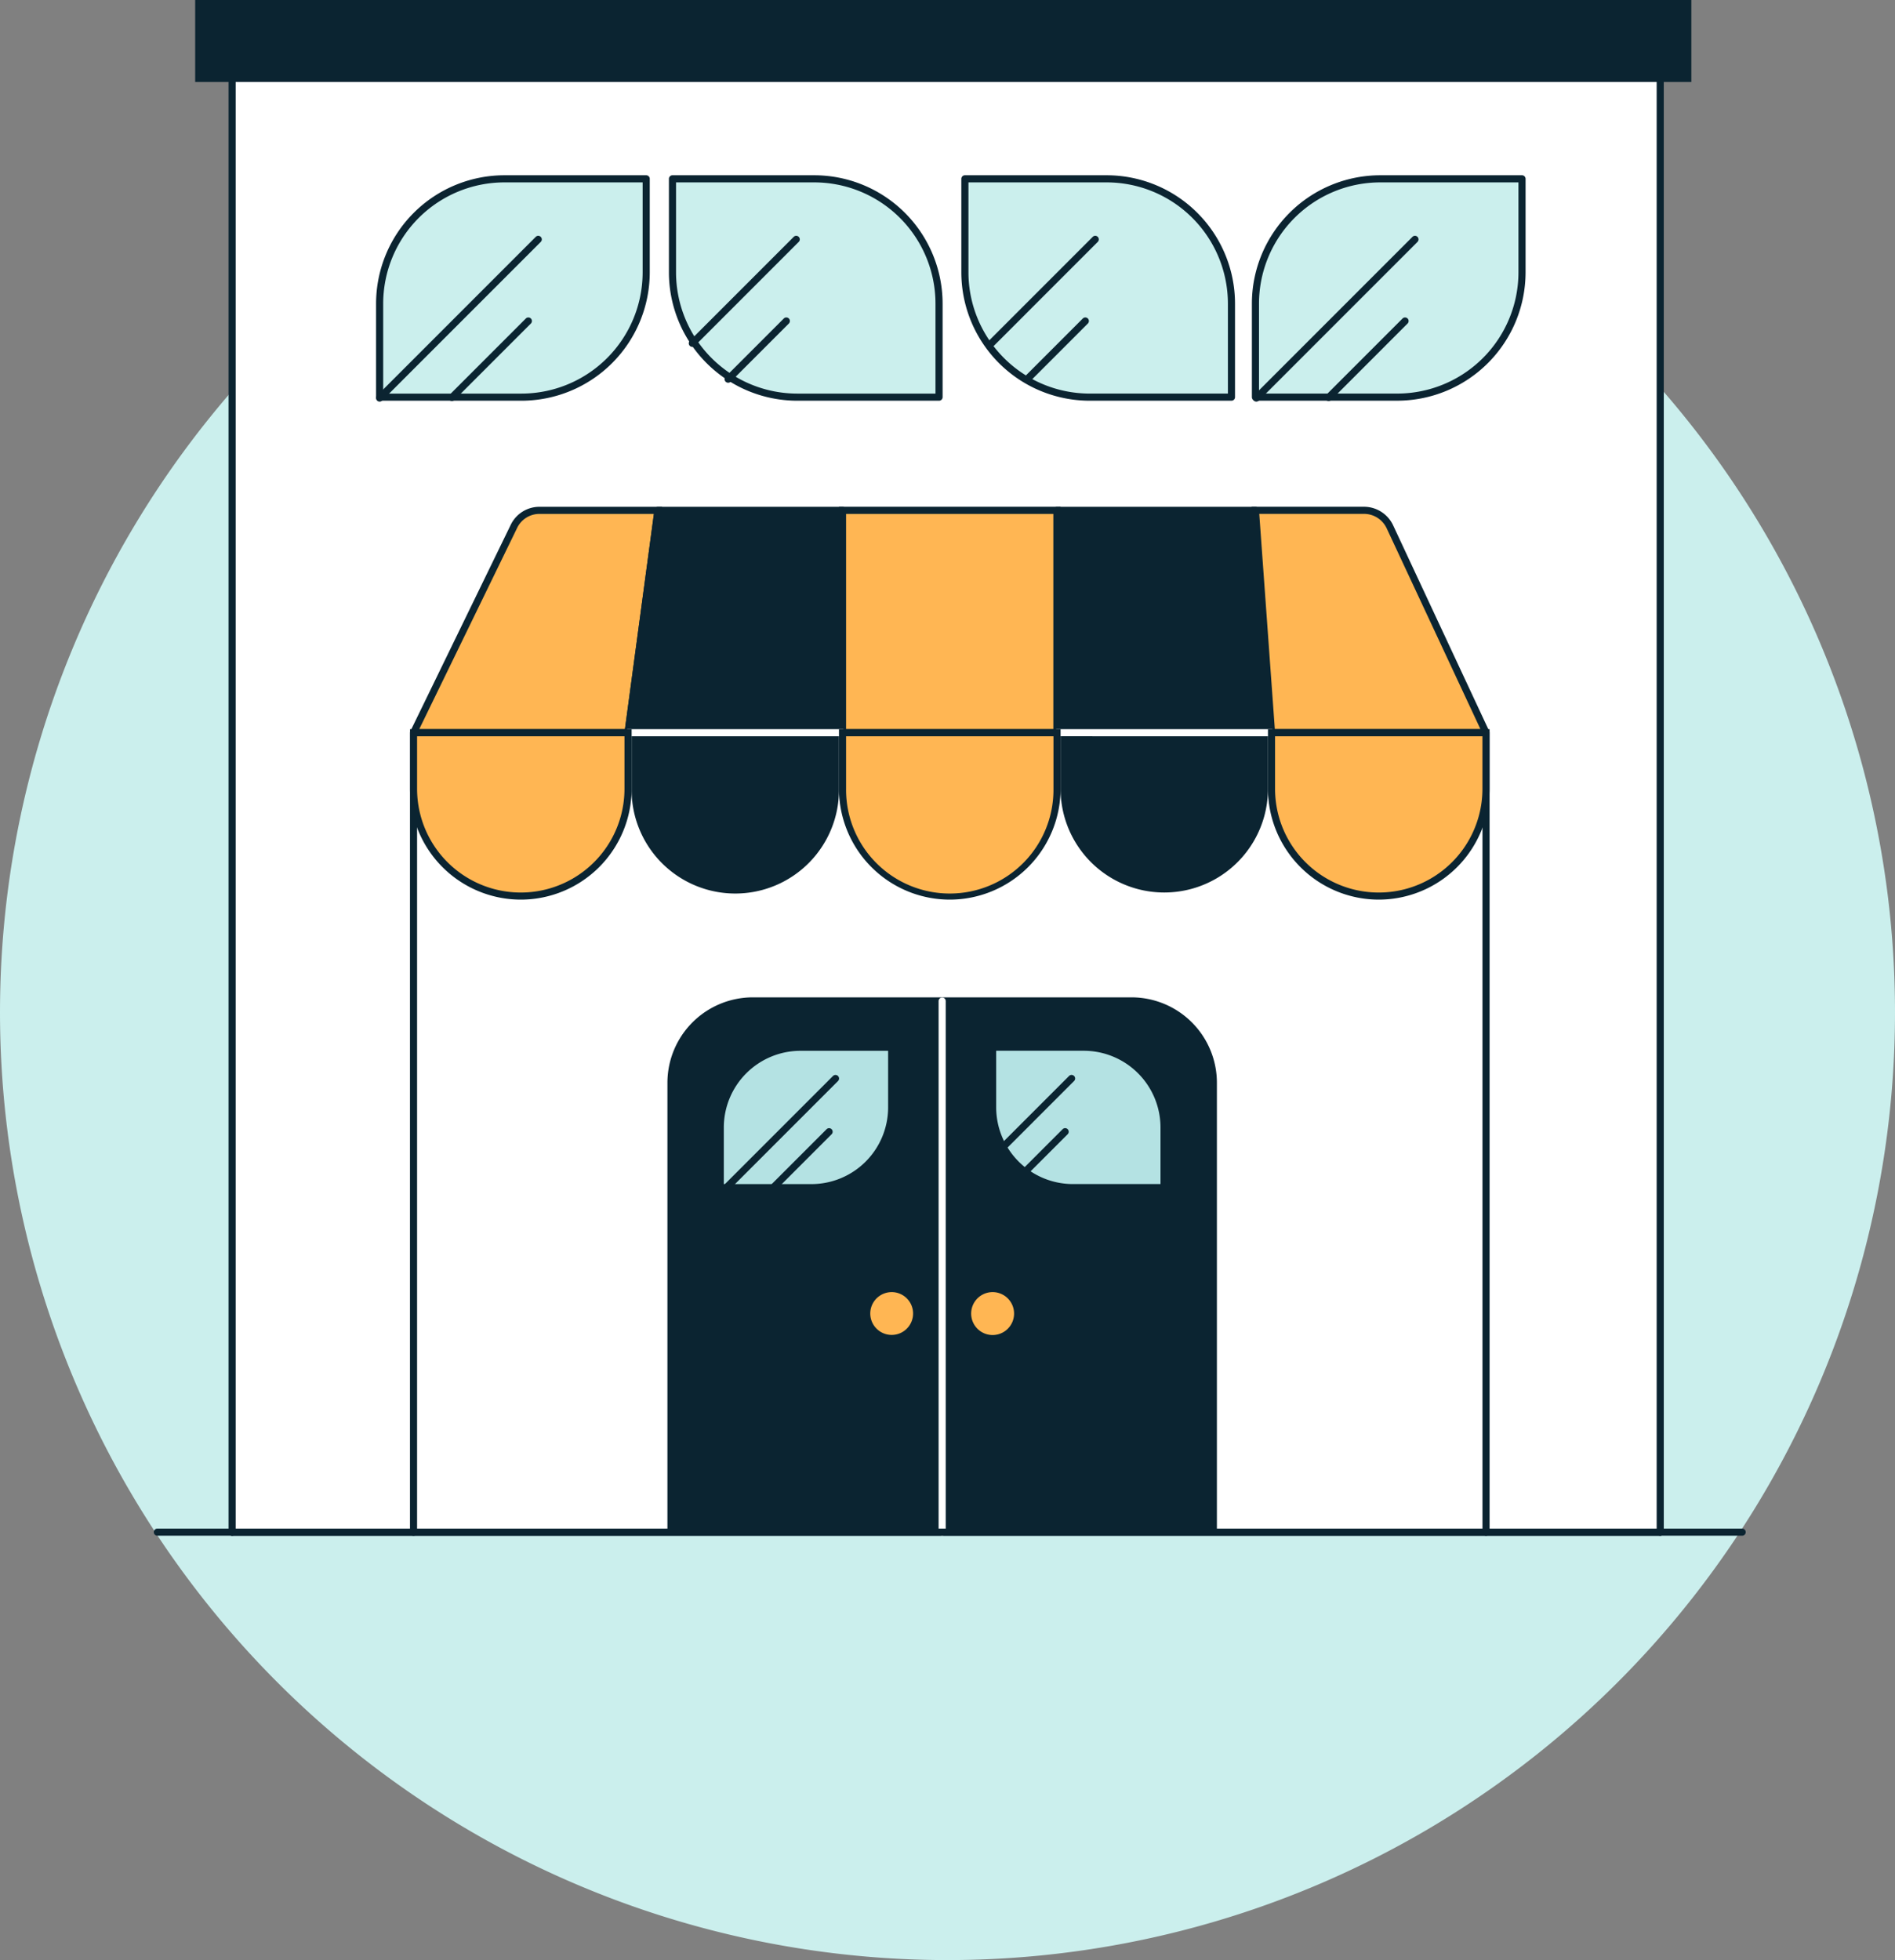 <?xml version="1.0" encoding="UTF-8"?> <svg xmlns="http://www.w3.org/2000/svg" xmlns:xlink="http://www.w3.org/1999/xlink" id="Groupe_373" data-name="Groupe 373" width="199.747" height="206.551" viewBox="0 0 199.747 206.551"><rect x="0" y="0" width="199.747" height="206.551" fill="#808080" stroke="none"/><defs><clipPath id="clip-path"><rect id="Rectangle_242" data-name="Rectangle 242" width="199.747" height="206.551" fill="none"></rect></clipPath></defs><g id="Groupe_372" data-name="Groupe 372" clip-path="url(#clip-path)"><path id="Tracé_399" data-name="Tracé 399" d="M199.747,106.678A99.873,99.873,0,1,1,99.874,6.8a99.873,99.873,0,0,1,99.873,99.873" fill="#cbefed"></path><path id="Tracé_400" data-name="Tracé 400" d="M183.638,161.829H16.589a.375.375,0,1,1,0-.75H183.638a.375.375,0,0,1,0,.75" fill="#0b2431"></path><path id="Tracé_401" data-name="Tracé 401" d="M24.466,161.454V3.9H175V161.454" fill="#fff"></path><path id="Tracé_402" data-name="Tracé 402" d="M175,161.829a.375.375,0,0,1-.375-.375V4.274H24.841v157.18a.375.375,0,0,1-.75,0V3.9a.375.375,0,0,1,.375-.375H175a.375.375,0,0,1,.375.375V161.454a.375.375,0,0,1-.375.375" fill="#0b2431"></path><path id="Tracé_403" data-name="Tracé 403" d="M156.638,161.829a.375.375,0,0,1-.375-.375V77.587H43.964v83.867a.375.375,0,0,1-.75,0V77.212a.375.375,0,0,1,.375-.375H156.638a.375.375,0,0,1,.375.375v84.242a.375.375,0,0,1-.375.375" fill="#0b2431"></path><path id="Tracé_404" data-name="Tracé 404" d="M128.27,161.454H70.352V114.105a9.008,9.008,0,0,1,9.009-9.008h39.9a9.008,9.008,0,0,1,9.009,9.008Z" fill="#0b2431"></path><path id="Tracé_405" data-name="Tracé 405" d="M75.92,125.151h9.614a8.456,8.456,0,0,0,8.456-8.456v-6.34H84.376a8.456,8.456,0,0,0-8.456,8.456Z" fill="#b4e2e3"></path><path id="Tracé_406" data-name="Tracé 406" d="M85.534,125.526H75.92a.375.375,0,0,1-.375-.375v-6.34a8.842,8.842,0,0,1,8.831-8.831H93.99a.375.375,0,0,1,.375.375v6.34a8.842,8.842,0,0,1-8.831,8.831m-9.239-.75h9.239a8.09,8.09,0,0,0,8.081-8.081V110.73H84.376a8.09,8.09,0,0,0-8.081,8.081Z" fill="#0b2431"></path><path id="Tracé_407" data-name="Tracé 407" d="M104.631,110.355h9.614a8.456,8.456,0,0,1,8.456,8.456v6.34h-9.614a8.456,8.456,0,0,1-8.456-8.456Z" fill="#b4e2e3"></path><path id="Tracé_408" data-name="Tracé 408" d="M122.7,125.526h-9.614a8.842,8.842,0,0,1-8.831-8.831v-6.34a.375.375,0,0,1,.375-.375h9.614a8.842,8.842,0,0,1,8.831,8.831v6.34a.375.375,0,0,1-.375.375m-17.695-14.8v5.965a8.09,8.09,0,0,0,8.081,8.081h9.239v-5.965a8.09,8.09,0,0,0-8.081-8.081Z" fill="#0b2431"></path><path id="Tracé_409" data-name="Tracé 409" d="M160.431,18.844H145.482a13.149,13.149,0,0,0-13.149,13.148V41.85h14.95A13.148,13.148,0,0,0,160.431,28.7Z" fill="#cbefed"></path><path id="Tracé_410" data-name="Tracé 410" d="M147.282,42.226H132.333a.375.375,0,0,1-.375-.375V31.993a13.539,13.539,0,0,1,13.523-13.524h14.95a.375.375,0,0,1,.375.375V28.7a13.539,13.539,0,0,1-13.524,13.523m-14.574-.75h14.574A12.788,12.788,0,0,0,160.056,28.7V19.219H145.481a12.788,12.788,0,0,0-12.773,12.774Z" fill="#0b2431"></path><path id="Tracé_411" data-name="Tracé 411" d="M68.113,18.844H53.164A13.149,13.149,0,0,0,40.015,31.992V41.85h14.95A13.148,13.148,0,0,0,68.113,28.7Z" fill="#cbefed"></path><path id="Tracé_412" data-name="Tracé 412" d="M54.965,42.226H40.016a.375.375,0,0,1-.375-.375V31.993A13.538,13.538,0,0,1,53.163,18.469H68.114a.375.375,0,0,1,.375.375V28.7A13.539,13.539,0,0,1,54.965,42.226m-14.574-.75H54.965A12.788,12.788,0,0,0,67.739,28.7V19.219H53.163A12.788,12.788,0,0,0,40.391,31.993Z" fill="#0b2431"></path><path id="Tracé_413" data-name="Tracé 413" d="M98.982,41.851H84.033A13.149,13.149,0,0,1,70.884,28.7V18.845h14.95A13.148,13.148,0,0,1,98.982,31.993Z" fill="#cbefed"></path><path id="Tracé_414" data-name="Tracé 414" d="M98.982,42.226H84.032A13.539,13.539,0,0,1,70.509,28.7V18.844a.375.375,0,0,1,.375-.375H85.833A13.539,13.539,0,0,1,99.357,31.992v9.859a.375.375,0,0,1-.375.375M71.259,19.219V28.7A12.788,12.788,0,0,0,84.032,41.476H98.607V31.992A12.788,12.788,0,0,0,85.833,19.219Z" fill="#0b2431"></path><path id="Tracé_415" data-name="Tracé 415" d="M129.8,41.851H114.856A13.149,13.149,0,0,1,101.707,28.7V18.845h14.95A13.148,13.148,0,0,1,129.8,31.993Z" fill="#cbefed"></path><path id="Tracé_416" data-name="Tracé 416" d="M129.8,42.226h-14.95A13.539,13.539,0,0,1,101.332,28.7V18.844a.375.375,0,0,1,.375-.375h14.949A13.539,13.539,0,0,1,130.18,31.992v9.859a.375.375,0,0,1-.375.375M102.082,19.219V28.7a12.788,12.788,0,0,0,12.773,12.774H129.43V31.992a12.788,12.788,0,0,0-12.774-12.773Z" fill="#0b2431"></path><rect id="Rectangle_240" data-name="Rectangle 240" width="157.709" height="8.638" transform="translate(20.573)" fill="#0b2431"></rect><path id="Tracé_417" data-name="Tracé 417" d="M66.2,77.211H43.822A.146.146,0,0,1,43.691,77L54.182,55.446a2.966,2.966,0,0,1,2.666-1.667H69.355Z" fill="#ffb653"></path><path id="Tracé_418" data-name="Tracé 418" d="M66.528,77.587h-22.7a.52.52,0,0,1-.469-.748L53.846,55.282a3.361,3.361,0,0,1,3-1.878H69.784Zm-22.338-.75H65.872l3.054-22.683H56.848A2.607,2.607,0,0,0,54.52,55.61Z" fill="#0b2431"></path><path id="Tracé_419" data-name="Tracé 419" d="M88.809,77.211H66.2l3.156-23.432H88.809Z" fill="#0b2431"></path><path id="Tracé_420" data-name="Tracé 420" d="M88.809,77.587H66.2a.376.376,0,0,1-.282-.128.382.382,0,0,1-.09-.3L68.982,53.73a.377.377,0,0,1,.373-.326H88.809a.375.375,0,0,1,.375.375V77.212a.375.375,0,0,1-.375.375m-22.181-.75H88.434V54.154H69.683Z" fill="#0b2431"></path><rect id="Rectangle_241" data-name="Rectangle 241" width="22.61" height="23.432" transform="translate(88.808 53.779)" fill="#ffb653"></rect><path id="Tracé_421" data-name="Tracé 421" d="M111.793,77.587H88.434V53.4h23.359Zm-22.609-.75h21.859V54.154H89.184Z" fill="#0b2431"></path><path id="Tracé_422" data-name="Tracé 422" d="M134.028,77.211h-22.61V53.779h20.915Z" fill="#0b2431"></path><path id="Tracé_423" data-name="Tracé 423" d="M134.027,77.587H111.418a.375.375,0,0,1-.375-.375V53.779a.375.375,0,0,1,.375-.375h20.915a.377.377,0,0,1,.374.348L134.4,77.185a.373.373,0,0,1-.374.4m-22.234-.75h21.831l-1.64-22.683H111.793Z" fill="#0b2431"></path><path id="Tracé_424" data-name="Tracé 424" d="M156.511,77.211H134.028l-1.7-23.432h11.445a3.009,3.009,0,0,1,2.727,1.736L156.584,77.1a.081.081,0,0,1-.073.115" fill="#ffb653"></path><path id="Tracé_425" data-name="Tracé 425" d="M156.511,77.587H133.679L131.93,53.4h11.848a3.4,3.4,0,0,1,3.067,1.954l10.166,21.768-.116.251a.455.455,0,0,1-.384.21m-22.135-.75h21.672l-9.883-21.163a2.643,2.643,0,0,0-2.387-1.52H132.736Z" fill="#0b2431"></path><path id="Tracé_426" data-name="Tracé 426" d="M77.5,94.428h0A11.3,11.3,0,0,1,66.2,83.123V77.212h22.61v5.911A11.305,11.305,0,0,1,77.5,94.428" fill="#0b2431"></path><path id="Tracé_427" data-name="Tracé 427" d="M77.5,94.8a11.692,11.692,0,0,1-11.68-11.68V77.212a.375.375,0,0,1,.375-.375H88.809a.375.375,0,0,1,.375.375v5.911A11.692,11.692,0,0,1,77.5,94.8M66.575,77.587v5.536a10.93,10.93,0,1,0,21.859,0V77.587Z" fill="#fff"></path><path id="Tracé_428" data-name="Tracé 428" d="M122.723,94.428h0a11.3,11.3,0,0,1-11.305-11.305V77.212h22.61v5.911a11.305,11.305,0,0,1-11.305,11.305" fill="#0b2431"></path><path id="Tracé_429" data-name="Tracé 429" d="M122.723,94.8a11.692,11.692,0,0,1-11.68-11.68V77.212a.375.375,0,0,1,.375-.375h22.609a.375.375,0,0,1,.375.375v5.911A11.692,11.692,0,0,1,122.723,94.8m-10.93-17.216v5.536a10.929,10.929,0,1,0,21.859,0V77.587Z" fill="#fff"></path><path id="Tracé_430" data-name="Tracé 430" d="M145.333,94.428h0a11.3,11.3,0,0,1-11.3-11.305V77.212h22.61v5.911a11.305,11.305,0,0,1-11.305,11.305" fill="#ffb653"></path><path id="Tracé_431" data-name="Tracé 431" d="M145.334,94.8a11.693,11.693,0,0,1-11.681-11.68V76.837h23.36v6.286A11.692,11.692,0,0,1,145.334,94.8M134.4,77.587v5.536a10.93,10.93,0,1,0,21.86,0V77.587Z" fill="#0b2431"></path><path id="Tracé_432" data-name="Tracé 432" d="M99.311,161.829a.375.375,0,0,1-.375-.375V105.491a.375.375,0,0,1,.75,0v55.963a.375.375,0,0,1-.375.375" fill="#fff"></path><path id="Tracé_433" data-name="Tracé 433" d="M96.305,139.677a2.634,2.634,0,1,1-1.057-3.573,2.636,2.636,0,0,1,1.057,3.573" fill="#ffb653"></path><path id="Tracé_434" data-name="Tracé 434" d="M93.986,141.429a3.017,3.017,0,1,1,.858-.125,3,3,0,0,1-.858.125m.007-5.271a2.266,2.266,0,0,0-1.987,1.182,2.256,2.256,0,1,0,1.987-1.182" fill="#0b2431"></path><path id="Tracé_435" data-name="Tracé 435" d="M106.946,139.677a2.634,2.634,0,1,1-1.057-3.573,2.636,2.636,0,0,1,1.057,3.573" fill="#ffb653"></path><path id="Tracé_436" data-name="Tracé 436" d="M104.627,141.429a3.017,3.017,0,1,1,.858-.125,2.992,2.992,0,0,1-.858.125m.007-5.271a2.262,2.262,0,1,0,1.076.275,2.261,2.261,0,0,0-1.076-.275" fill="#0b2431"></path><path id="Tracé_437" data-name="Tracé 437" d="M105.809,121.166a.375.375,0,0,1-.266-.641l7.143-7.143a.375.375,0,0,1,.531.531l-7.142,7.144a.381.381,0,0,1-.266.109" fill="#0b2431"></path><path id="Tracé_438" data-name="Tracé 438" d="M108.274,123.631a.375.375,0,0,1-.266-.641l4-4a.376.376,0,0,1,.532.532l-4,4a.377.377,0,0,1-.266.109" fill="#0b2431"></path><path id="Tracé_439" data-name="Tracé 439" d="M104.494,36.551a.372.372,0,0,1-.265-.108.379.379,0,0,1,0-.533L115.18,24.96a.375.375,0,0,1,.532.53L104.76,36.443a.374.374,0,0,1-.266.108" fill="#0b2431"></path><path id="Tracé_440" data-name="Tracé 440" d="M108.274,40.331a.375.375,0,0,1-.266-.641l6.127-6.128a.376.376,0,0,1,.532.532l-6.127,6.128a.381.381,0,0,1-.266.109" fill="#0b2431"></path><path id="Tracé_441" data-name="Tracé 441" d="M132.428,42.32a.375.375,0,0,1-.266-.641l16.72-16.719a.375.375,0,1,1,.531.531l-16.719,16.72a.377.377,0,0,1-.266.109" fill="#0b2431"></path><path id="Tracé_442" data-name="Tracé 442" d="M140.049,42.257a.375.375,0,0,1-.266-.641l8.055-8.053a.375.375,0,0,1,.531.53l-8.054,8.055a.377.377,0,0,1-.266.109" fill="#0b2431"></path><path id="Tracé_443" data-name="Tracé 443" d="M40.016,42.32a.375.375,0,0,1-.266-.641L56.47,24.96a.375.375,0,0,1,.531.531L40.282,42.211a.377.377,0,0,1-.266.109" fill="#0b2431"></path><path id="Tracé_444" data-name="Tracé 444" d="M47.637,42.257a.375.375,0,0,1-.266-.641l8.055-8.053a.375.375,0,0,1,.531.53L47.9,42.148a.377.377,0,0,1-.266.109" fill="#0b2431"></path><path id="Tracé_445" data-name="Tracé 445" d="M72.976,36.551a.376.376,0,0,1-.266-.108.381.381,0,0,1,0-.533L83.662,24.96a.375.375,0,0,1,.531.53L73.242,36.443a.376.376,0,0,1-.266.108" fill="#0b2431"></path><path id="Tracé_446" data-name="Tracé 446" d="M76.755,40.331a.375.375,0,0,1-.266-.641l6.128-6.128a.376.376,0,0,1,.532.532l-6.128,6.128a.377.377,0,0,1-.266.109" fill="#0b2431"></path><path id="Tracé_447" data-name="Tracé 447" d="M76.567,125.526a.375.375,0,0,1-.266-.641l11.5-11.5a.376.376,0,0,1,.532.532l-11.5,11.5a.377.377,0,0,1-.266.109" fill="#0b2431"></path><path id="Tracé_448" data-name="Tracé 448" d="M81.5,125.526a.375.375,0,0,1-.266-.641l5.893-5.892a.375.375,0,1,1,.531.531l-5.892,5.893a.377.377,0,0,1-.266.109" fill="#0b2431"></path><path id="Tracé_449" data-name="Tracé 449" d="M54.9,94.428h0A11.3,11.3,0,0,1,43.59,83.123V77.212H66.2v5.911A11.305,11.305,0,0,1,54.9,94.428" fill="#ffb653"></path><path id="Tracé_450" data-name="Tracé 450" d="M54.9,94.8a11.693,11.693,0,0,1-11.681-11.68V76.837h23.36v6.286A11.692,11.692,0,0,1,54.9,94.8M43.964,77.587v5.536a10.93,10.93,0,1,0,21.86,0V77.587Z" fill="#0b2431"></path><path id="Tracé_451" data-name="Tracé 451" d="M100.114,94.428h0A11.305,11.305,0,0,1,88.809,83.123V77.212h22.61v5.911a11.305,11.305,0,0,1-11.305,11.305" fill="#ffb653"></path><path id="Tracé_452" data-name="Tracé 452" d="M100.114,94.8a11.692,11.692,0,0,1-11.68-11.68V76.837h23.359v6.286A11.692,11.692,0,0,1,100.114,94.8M89.184,77.587v5.536a10.93,10.93,0,1,0,21.859,0V77.587Z" fill="#0b2431"></path><path id="Tracé_453" data-name="Tracé 453" d="M175,161.829H24.466a.375.375,0,0,1,0-.75H175a.375.375,0,0,1,0,.75" fill="#0b2431"></path></g></svg> 
